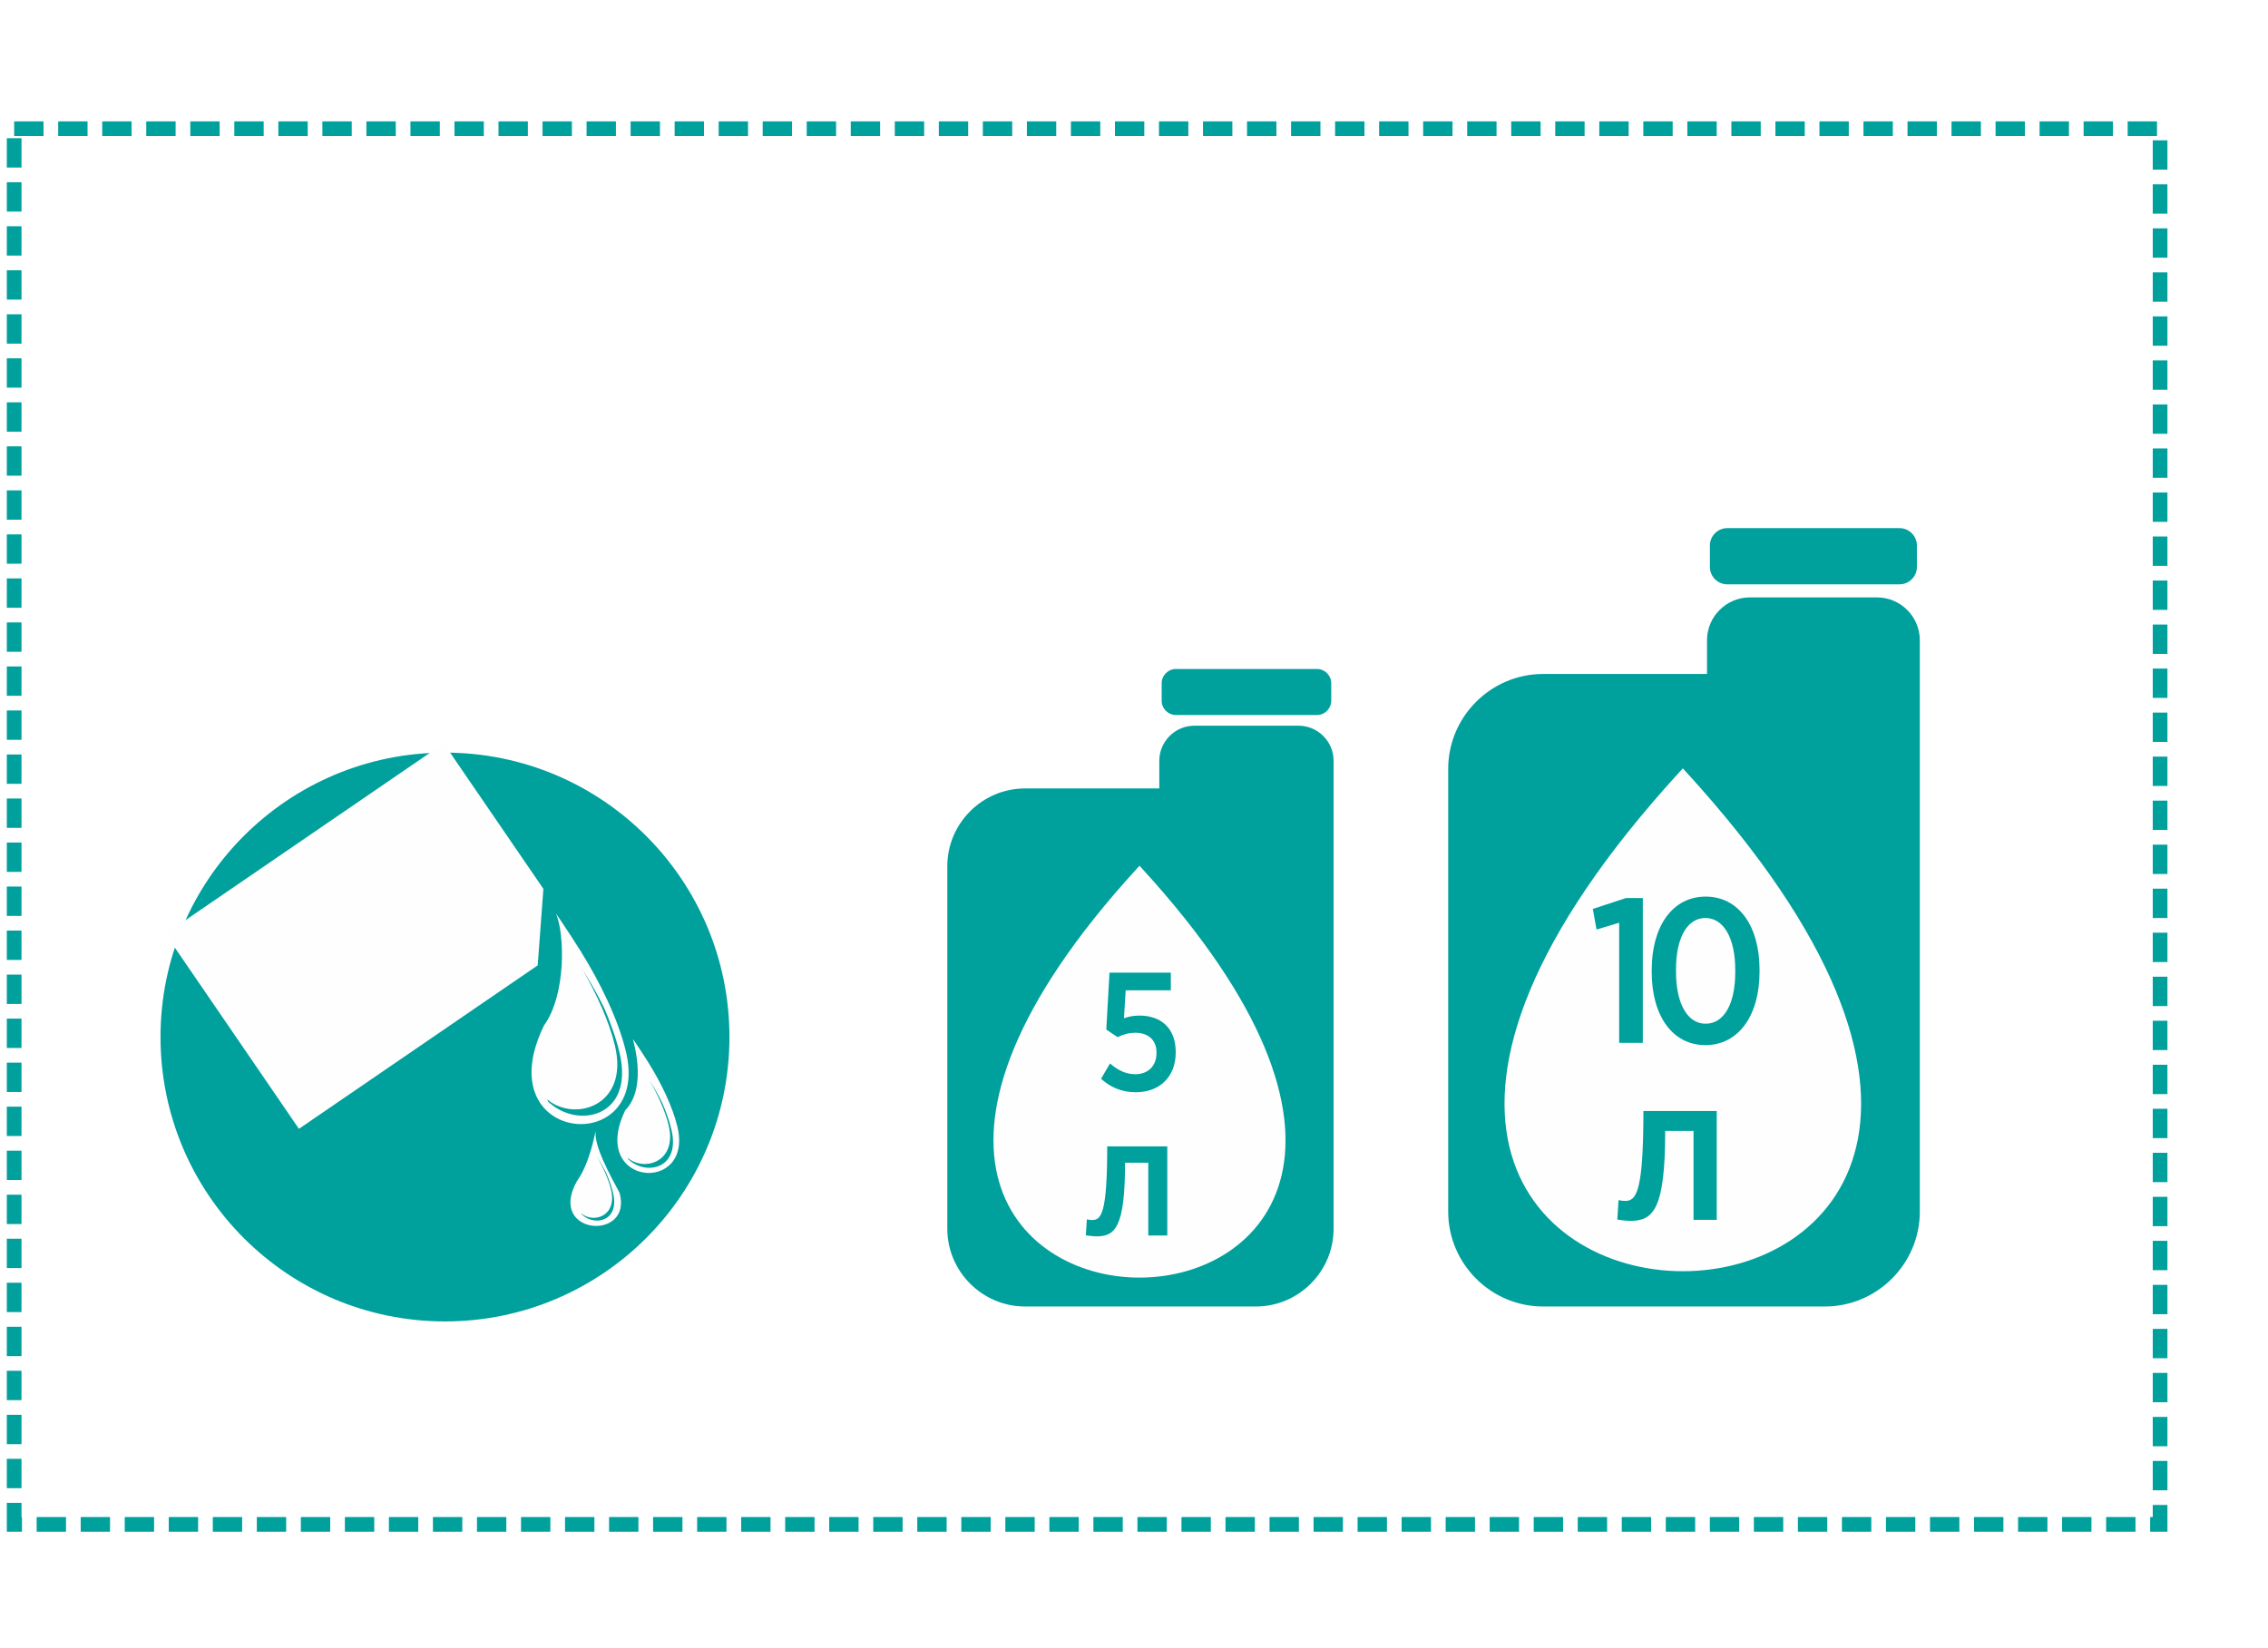 <?xml version="1.0" encoding="UTF-8"?> <svg xmlns="http://www.w3.org/2000/svg" width="483" height="351" viewBox="0 0 483 351"><path id="-" fill="#ffffff" stroke="none" d="M 0 0 L 483 0 L 483 351 L 0 351 Z"></path><path id="path1" fill="none" stroke="#00a09d" stroke-width="3.126" stroke-dasharray="6.251 3.126" stroke-dashoffset="0" d="M 3.017 27.417 L 460.019 27.417 L 460.019 324.711 L 3.017 324.711 Z"></path><path id="path2" fill="#00a09d" fill-rule="evenodd" stroke="none" d="M 95.475 162.667 C 127.782 162.667 153.973 188.858 153.973 221.165 C 153.973 253.471 127.782 279.662 95.475 279.662 C 63.168 279.662 36.978 253.471 36.978 221.165 C 36.978 188.858 63.168 162.667 95.475 162.667"></path><path id="path3" fill="none" stroke="#00a09d" stroke-width="4.168" d="M 94.764 162.401 C 127.072 162.401 153.261 188.59 153.261 220.898 C 153.261 253.205 127.072 279.396 94.764 279.396 C 62.458 279.396 36.267 253.205 36.267 220.898 C 36.267 188.59 62.458 162.401 94.764 162.401 Z"></path><path id="path4" fill="#fefefe" fill-rule="evenodd" stroke="none" d="M 94.501 158.342 L 115.724 189.334 L 114.511 205.633 L 63.661 240.455 L 35.227 198.933 Z"></path><path id="path5" fill="#fefefe" fill-rule="evenodd" stroke="none" d="M 115.841 218.454 C 115.738 218.667 115.638 218.878 115.541 219.087 C 104.065 243.936 138.731 246.596 133.295 223.978 C 131.588 216.875 127.567 208.876 123.756 202.768 C 123.711 202.597 123.651 202.508 123.588 202.498 C 120.886 198.184 118.417 194.615 118.417 194.615 C 120.251 198.969 120.612 211.862 115.841 218.454 Z M 116.482 234.15 C 116.673 234.541 116.888 234.909 117.124 235.254 C 117.038 235.092 116.954 234.929 116.875 234.759 C 123.023 240.546 135.165 237.982 131.943 224.27 C 131.224 221.205 130.056 217.926 128.664 214.7 C 127.384 212.1 125.976 209.61 124.6 207.404 C 124.56 207.256 124.508 207.178 124.455 207.171 L 124.155 206.692 C 126.98 211.611 129.687 217.431 130.951 222.694 C 134.045 235.566 122.385 239.142 116.482 234.15"></path><path id="path6" fill="#fefefe" fill-rule="evenodd" stroke="none" d="M 122.854 251.605 C 116.408 263.161 134.809 264.475 131.95 254.114 C 129.646 249.792 126.582 244.212 126.838 241.012 C 126.746 241.012 125.719 247.649 122.854 251.605 Z M 123.778 258.463 C 123.861 258.635 123.957 258.797 124.062 258.949 C 124.022 258.877 123.985 258.805 123.951 258.731 C 126.651 261.273 131.984 260.146 130.57 254.122 C 130.253 252.777 129.742 251.337 129.13 249.922 C 128.567 248.777 127.948 247.684 127.343 246.716 C 127.326 246.651 127.302 246.619 127.281 246.614 L 127.149 246.403 C 128.39 248.564 129.578 251.121 130.134 253.431 C 131.493 259.086 126.37 260.655 123.778 258.463"></path><path id="path7" fill="#fefefe" fill-rule="evenodd" stroke="none" d="M 133.158 236.5 C 125.292 252.686 147.753 254.529 144.264 240.015 C 143.178 235.495 140.62 230.405 138.194 226.519 C 138.167 226.41 138.126 226.353 138.089 226.346 C 136.369 223.602 134.796 221.33 134.796 221.33 C 134.686 221.33 138.059 231.452 133.158 236.5 Z M 133.659 246.635 C 133.773 246.871 133.905 247.095 134.047 247.304 C 133.995 247.206 133.943 247.107 133.896 247.005 C 137.61 250.5 144.945 248.951 143 240.666 C 142.565 238.816 141.859 236.835 141.018 234.886 C 140.246 233.315 139.394 231.811 138.562 230.477 C 138.539 230.389 138.507 230.343 138.476 230.338 L 138.295 230.049 C 140.001 233.02 141.636 236.536 142.401 239.714 C 144.269 247.493 137.225 249.651 133.659 246.635"></path><path id="path8" fill="#00a09d" fill-rule="evenodd" stroke="none" d="M 218.297 167.946 L 246.888 167.946 L 246.888 162.055 C 246.888 157.946 250.249 154.585 254.358 154.585 L 276.539 154.585 C 280.647 154.585 284.007 157.947 284.007 162.055 L 284.007 184.499 L 284.007 187.882 L 284.007 261.747 C 284.007 270.851 276.559 278.299 267.455 278.299 L 218.297 278.299 C 209.192 278.299 201.743 270.851 201.743 261.747 L 201.743 184.499 C 201.743 175.394 209.192 167.946 218.297 167.946 Z M 250.432 142.5 L 280.463 142.5 C 282.136 142.5 283.505 143.869 283.505 145.543 L 283.505 149.264 C 283.505 150.936 282.136 152.307 280.463 152.307 L 250.432 152.307 C 248.76 152.307 247.391 150.937 247.391 149.264 L 247.391 145.543 C 247.391 143.869 248.76 142.5 250.432 142.5"></path><path id="path9" fill="#fefefe" fill-rule="evenodd" stroke="none" d="M 242.67 184.414 L 242.096 185.043 C 135.897 301.18 349.441 301.18 243.244 185.043 Z"></path><path id="path10" fill="#00a09d" stroke="none" d="M 250.383 224.228 L 250.383 224.085 C 250.383 218.738 246.938 216.333 242.703 216.333 C 241.304 216.333 240.335 216.549 239.366 216.907 L 239.725 210.95 L 249.342 210.95 L 249.342 207.182 L 236.28 207.182 L 235.598 219.312 L 238.002 220.927 C 239.079 220.388 240.335 219.994 241.806 219.994 C 244.462 219.994 246.292 221.465 246.292 224.192 L 246.292 224.336 C 246.292 227.063 244.497 228.821 241.77 228.821 C 239.761 228.821 238.038 227.96 236.387 226.525 L 234.485 229.79 C 236.351 231.513 238.792 232.661 241.878 232.661 C 246.973 232.661 250.383 229.36 250.383 224.228 Z"></path><path id="path11" fill="#00a09d" stroke="none" d="M 232.57 259.884 C 232.284 259.884 231.71 259.812 231.459 259.741 L 231.244 263.145 C 231.782 263.216 232.893 263.36 233.538 263.36 C 237.515 263.36 239.593 261.353 239.593 247.666 L 244.538 247.666 L 244.538 263.181 L 248.587 263.181 L 248.587 244.19 L 235.795 244.19 C 235.795 258.594 234.505 259.884 232.57 259.884 Z"></path><path id="path12" fill="#00a09d" fill-rule="evenodd" stroke="none" d="M 328.62 143.565 L 363.53 143.565 L 363.53 136.373 C 363.53 131.357 367.634 127.254 372.648 127.254 L 399.73 127.254 C 404.746 127.254 408.849 131.358 408.849 136.373 L 408.849 163.776 L 408.849 167.906 L 408.849 258.089 C 408.849 269.205 399.756 278.299 388.639 278.299 L 328.62 278.299 C 317.505 278.299 308.411 269.205 308.411 258.089 L 308.411 163.776 C 308.411 152.66 317.505 143.565 328.62 143.565 Z M 367.857 112.498 L 404.521 112.498 C 406.565 112.498 408.236 114.169 408.236 116.213 L 408.236 120.756 C 408.236 122.799 406.565 124.471 404.521 124.471 L 367.857 124.471 C 365.814 124.471 364.141 122.8 364.141 120.756 L 364.141 116.213 C 364.141 114.169 365.813 112.498 367.857 112.498"></path><path id="path13" fill="#fefefe" fill-rule="evenodd" stroke="none" d="M 358.378 163.672 L 357.677 164.44 C 228.018 306.235 488.739 306.235 359.08 164.44 Z"></path><path id="path14" fill="#00a09d" stroke="none" d="M 349.861 222.14 L 349.861 191.293 L 346.268 191.293 L 339.214 193.615 L 340.003 197.997 L 344.822 196.551 L 344.822 222.14 Z"></path><path id="path15" fill="#00a09d" stroke="none" d="M 374.716 207.023 L 374.716 206.541 C 374.716 197.208 370.247 190.987 363.236 190.987 C 356.226 190.987 351.756 197.252 351.756 206.585 L 351.756 207.067 C 351.756 216.4 356.182 222.622 363.192 222.622 C 370.203 222.622 374.716 216.356 374.716 207.023 Z M 369.546 207.067 C 369.546 213.946 367.092 218.065 363.236 218.065 C 359.424 218.065 356.927 213.902 356.927 206.979 L 356.927 206.541 C 356.927 199.618 359.38 195.543 363.192 195.543 C 367.004 195.543 369.546 199.706 369.546 206.629 Z"></path><path id="path16" fill="#00a09d" stroke="none" d="M 346.048 255.815 C 345.698 255.815 344.998 255.728 344.692 255.64 L 344.429 259.796 C 345.085 259.884 346.442 260.059 347.229 260.059 C 352.085 260.059 354.623 257.609 354.623 240.897 L 360.66 240.897 L 360.66 259.84 L 365.604 259.84 L 365.604 236.653 L 349.985 236.653 C 349.985 254.24 348.41 255.815 346.048 255.815 Z"></path></svg> 
